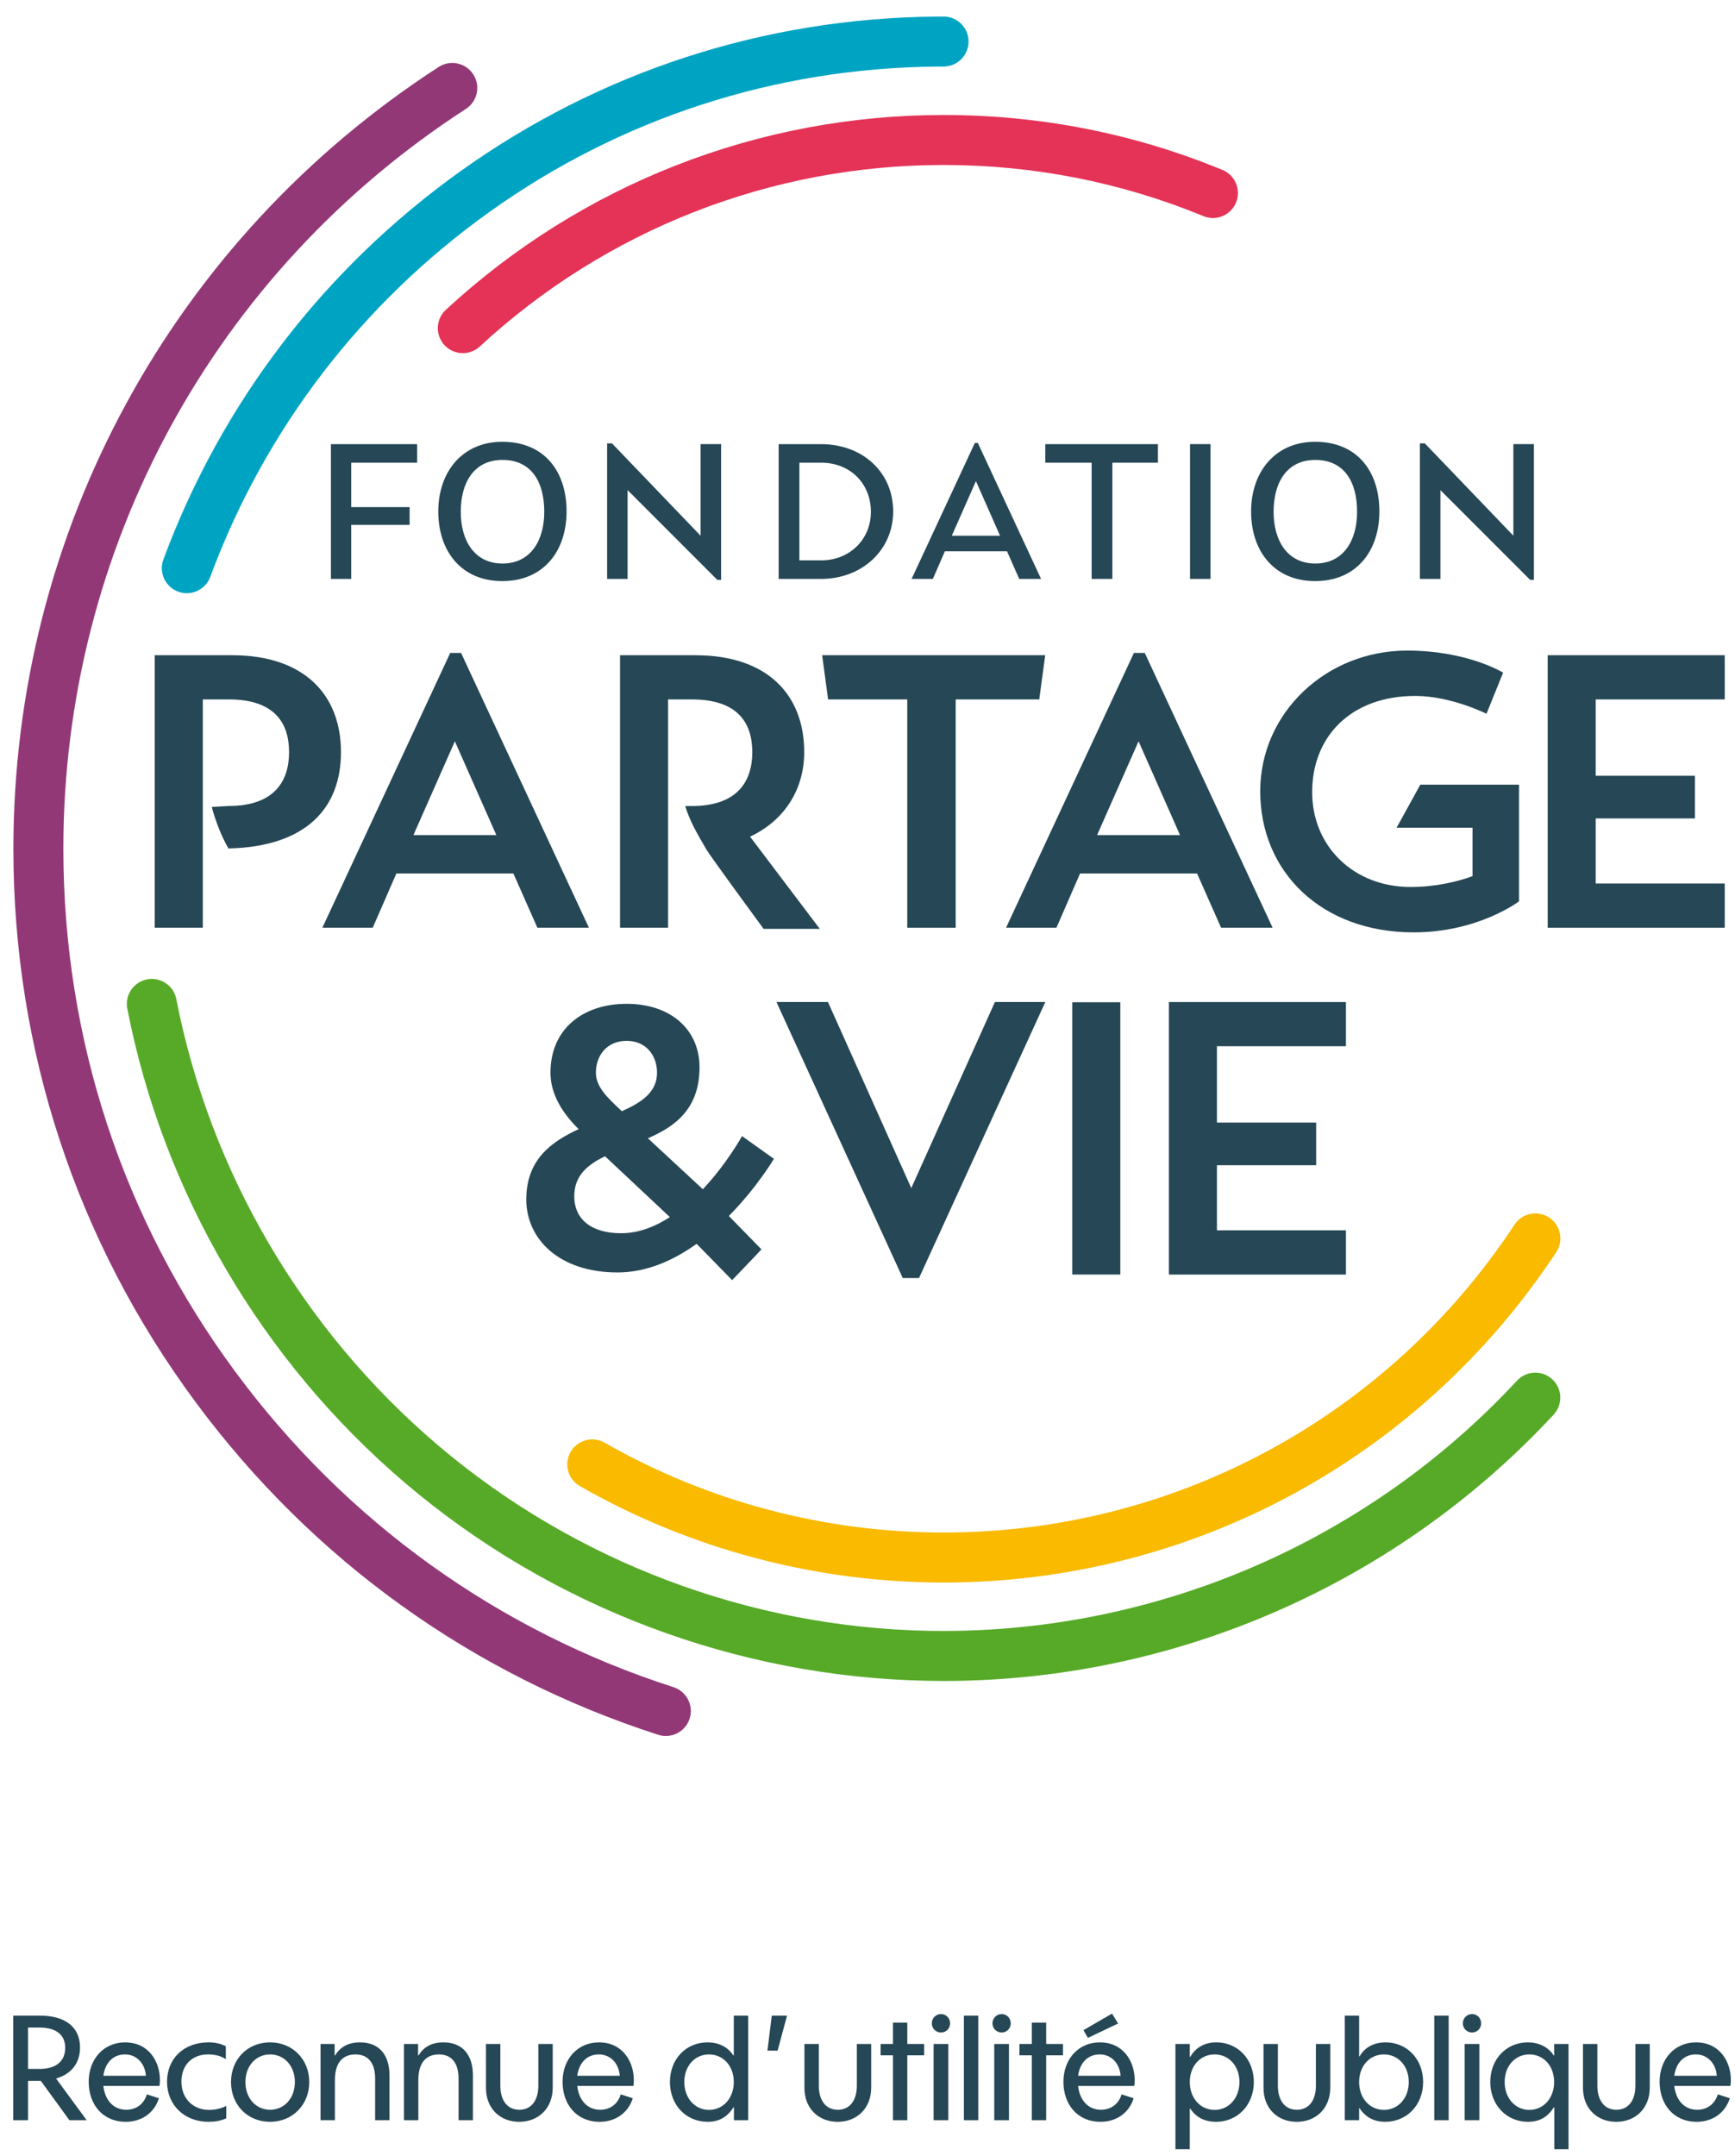 <?xml version="1.0" encoding="utf-8"?>
<svg width="95px" height="118px" viewBox="0 0 95 118" version="1.1" xmlns:xlink="http://www.w3.org/1999/xlink" xmlns="http://www.w3.org/2000/svg">
  <g id="LOGO">
    <path d="M58.599 0.906L60.164 0L60.498 0.54L58.846 1.327L58.599 0.906ZM50.297 0.532C50.297 0.254 50.517 0.024 50.801 0.024C51.085 0.024 51.297 0.254 51.297 0.532C51.297 0.81 51.085 1.033 50.801 1.033C50.517 1.033 50.297 0.81 50.297 0.532ZM53.618 0.532C53.618 0.254 53.837 0.024 54.122 0.024C54.406 0.024 54.618 0.254 54.618 0.532C54.618 0.81 54.406 1.033 54.122 1.033C53.837 1.033 53.618 0.81 53.618 0.532ZM79.878 0.024C79.594 0.024 79.374 0.254 79.374 0.532C79.374 0.81 79.594 1.033 79.878 1.033C80.162 1.033 80.374 0.81 80.374 0.532C80.374 0.254 80.162 0.024 79.878 0.024ZM39.462 5.126L39.438 5.126C39.096 5.658 38.659 5.92 38.023 5.92C36.855 5.92 35.957 5.015 35.957 3.743C35.957 2.48 36.847 1.573 38.016 1.573C38.611 1.573 39.12 1.812 39.43 2.289L39.454 2.289L39.454 0.111L40.241 0.111L40.241 5.833L39.462 5.833L39.462 5.126ZM73.694 0.111L72.907 0.111L72.907 5.833L73.694 5.833L73.694 5.173L73.717 5.173C74.027 5.65 74.488 5.92 75.124 5.92C76.292 5.92 77.198 5.015 77.198 3.743C77.198 2.48 76.308 1.573 75.14 1.573C74.56 1.573 74.027 1.804 73.717 2.344L73.694 2.344L73.694 0.111ZM41.534 0.111L42.369 0.111L41.852 2.027L41.296 2.027L41.534 0.111ZM52.053 5.833L52.84 5.833L52.84 0.112L52.053 0.112L52.053 5.833ZM78.596 5.833L77.809 5.833L77.809 0.112L78.596 0.112L78.596 5.833ZM0 0.112L1.494 0.112C2.789 0.112 3.656 0.699 3.656 1.844C3.656 2.765 3.132 3.321 2.345 3.552L4.021 5.833L3.076 5.833L1.51 3.68L0.811 3.68L0.811 5.833L0 5.833L0 0.112ZM47.493 1.661L48.168 1.661L48.168 0.493L48.955 0.493L48.955 1.661L49.877 1.661L49.877 2.281L48.955 2.281L48.955 5.833L48.168 5.833L48.168 2.281L47.493 2.281L47.493 1.661ZM55.095 1.661L55.771 1.661L55.771 0.493L56.558 0.493L56.558 1.661L57.48 1.661L57.48 2.281L56.558 2.281L56.558 5.833L55.771 5.833L55.771 2.281L55.095 2.281L55.095 1.661ZM0.811 0.763L0.811 3.028L1.43 3.028C2.321 3.028 2.845 2.63 2.845 1.867C2.845 1.136 2.313 0.763 1.454 0.763L0.811 0.763ZM14.063 1.573C12.823 1.573 11.924 2.504 11.924 3.743C11.924 4.991 12.823 5.92 14.063 5.92C15.294 5.92 16.208 4.991 16.208 3.743C16.208 2.504 15.294 1.573 14.063 1.573ZM64.422 1.661L63.636 1.661L63.636 7.422L64.422 7.422L64.422 5.197L64.446 5.197C64.764 5.674 65.225 5.92 65.869 5.92C67.021 5.92 67.928 5.015 67.928 3.743C67.928 2.48 67.037 1.573 65.877 1.573C65.273 1.573 64.756 1.827 64.446 2.368L64.422 2.368L64.422 1.661ZM84.38 5.126L84.356 5.126C84.014 5.666 83.569 5.92 82.934 5.92C81.781 5.92 80.875 5.015 80.875 3.743C80.875 2.48 81.765 1.573 82.934 1.573C83.513 1.573 84.038 1.812 84.348 2.289L84.372 2.289L84.372 1.661L85.159 1.661L85.159 7.422L84.38 7.422L84.38 5.126ZM10.694 5.92C11.044 5.92 11.37 5.865 11.664 5.73L11.664 5.054C11.386 5.189 11.068 5.269 10.726 5.269C9.836 5.269 9.208 4.641 9.208 3.719C9.208 2.861 9.748 2.233 10.67 2.233C11.06 2.233 11.386 2.32 11.64 2.495L11.64 1.78C11.362 1.652 11.076 1.573 10.702 1.573C9.303 1.573 8.421 2.495 8.421 3.727C8.421 5.015 9.383 5.92 10.694 5.92ZM6.19 5.261C5.466 5.261 5.021 4.72 4.934 3.957L8.009 3.957C8.025 3.855 8.033 3.75 8.033 3.64C8.033 2.63 7.421 1.574 6.126 1.574C4.95 1.574 4.131 2.495 4.131 3.727C4.131 4.991 4.918 5.921 6.158 5.921C7.016 5.921 7.715 5.451 7.977 4.633L7.318 4.418C7.151 4.959 6.73 5.261 6.19 5.261ZM17.598 1.661L16.826 1.661L16.826 5.833L17.613 5.833L17.613 3.632C17.613 2.75 17.987 2.233 18.742 2.233C19.521 2.233 19.815 2.821 19.815 3.545L19.815 5.833L20.602 5.833L20.602 3.385C20.602 2.337 20.101 1.574 18.988 1.574C18.313 1.574 17.899 1.844 17.621 2.289L17.598 2.289L17.598 1.661ZM21.395 1.661L22.166 1.661L22.166 2.289L22.189 2.289C22.467 1.844 22.881 1.574 23.556 1.574C24.669 1.574 25.17 2.337 25.17 3.385L25.17 5.833L24.383 5.833L24.383 3.545C24.383 2.821 24.089 2.233 23.31 2.233C22.555 2.233 22.181 2.75 22.181 3.632L22.181 5.833L21.395 5.833L21.395 1.661ZM32.137 5.261C31.413 5.261 30.969 4.72 30.881 3.957L33.956 3.957C33.973 3.855 33.98 3.75 33.98 3.64C33.98 2.63 33.368 1.574 32.073 1.574C30.897 1.574 30.078 2.495 30.078 3.727C30.078 4.991 30.865 5.921 32.105 5.921C32.963 5.921 33.662 5.451 33.924 4.633L33.265 4.418C33.098 4.959 32.677 5.261 32.137 5.261ZM90.95 3.957C91.037 4.72 91.482 5.261 92.206 5.261C92.746 5.261 93.167 4.959 93.334 4.418L93.993 4.633C93.731 5.451 93.032 5.921 92.174 5.921C90.934 5.921 90.147 4.991 90.147 3.727C90.147 2.495 90.965 1.574 92.142 1.574C93.437 1.574 94.049 2.63 94.049 3.64C94.049 3.75 94.041 3.855 94.025 3.957L90.95 3.957ZM58.305 3.958C58.392 4.721 58.837 5.261 59.561 5.261C60.101 5.261 60.522 4.959 60.689 4.419L61.349 4.633C61.087 5.452 60.387 5.921 59.529 5.921C58.289 5.921 57.503 4.991 57.503 3.727C57.503 2.495 58.321 1.574 59.498 1.574C60.793 1.574 61.405 2.631 61.405 3.64C61.405 3.751 61.397 3.854 61.38 3.958L58.305 3.958ZM26.671 1.661L25.884 1.661L25.884 4.069C25.884 5.181 26.647 5.921 27.703 5.921C28.776 5.921 29.539 5.166 29.539 4.052L29.539 1.661L28.752 1.661L28.752 3.949C28.752 4.673 28.427 5.261 27.712 5.261C26.996 5.261 26.671 4.673 26.671 3.949L26.671 1.661ZM44.109 1.661L43.322 1.661L43.322 4.069C43.322 5.181 44.085 5.921 45.142 5.921C46.215 5.921 46.977 5.166 46.977 4.052L46.977 1.661L46.191 1.661L46.191 3.949C46.191 4.673 45.865 5.261 45.15 5.261C44.434 5.261 44.109 4.673 44.109 3.949L44.109 1.661ZM69.245 1.661L68.459 1.661L68.459 4.069C68.459 5.181 69.221 5.921 70.278 5.921C71.351 5.921 72.114 5.166 72.114 4.052L72.114 1.661L71.327 1.661L71.327 3.949C71.327 4.673 71.002 5.261 70.286 5.261C69.571 5.261 69.245 4.673 69.245 3.949L69.245 1.661ZM85.952 1.661L86.739 1.661L86.739 3.949C86.739 4.673 87.065 5.261 87.78 5.261C88.495 5.261 88.821 4.673 88.821 3.949L88.821 1.661L89.608 1.661L89.608 4.052C89.608 5.166 88.845 5.921 87.772 5.921C86.715 5.921 85.952 5.181 85.952 4.069L85.952 1.661ZM50.395 5.833L51.2 5.833L51.2 1.661L50.395 1.661L50.395 5.833ZM53.715 5.833L54.52 5.833L54.52 1.661L53.715 1.661L53.715 5.833ZM80.277 5.833L79.472 5.833L79.472 1.661L80.277 1.661L80.277 5.833ZM7.263 3.401L4.934 3.401C5.029 2.701 5.459 2.233 6.118 2.233C6.793 2.233 7.223 2.774 7.263 3.401ZM33.21 3.401L30.881 3.401C30.977 2.701 31.406 2.233 32.065 2.233C32.741 2.233 33.17 2.774 33.21 3.401ZM90.95 3.401L93.278 3.401C93.238 2.774 92.809 2.233 92.134 2.233C91.474 2.233 91.045 2.701 90.95 3.401ZM60.633 3.402L58.305 3.402C58.4 2.702 58.83 2.233 59.49 2.233C60.164 2.233 60.594 2.773 60.633 3.402ZM14.063 2.233C14.841 2.233 15.421 2.861 15.421 3.743C15.421 4.633 14.841 5.261 14.063 5.261C13.292 5.261 12.712 4.633 12.712 3.743C12.712 2.861 13.292 2.233 14.063 2.233ZM39.454 3.743C39.454 2.861 38.873 2.233 38.095 2.233C37.324 2.233 36.744 2.861 36.744 3.743C36.744 4.625 37.324 5.269 38.095 5.269C38.873 5.269 39.454 4.625 39.454 3.743ZM65.781 2.233C66.56 2.233 67.141 2.861 67.141 3.743C67.141 4.625 66.56 5.269 65.781 5.269C65.002 5.269 64.422 4.625 64.422 3.743C64.422 2.861 65.002 2.233 65.781 2.233ZM75.052 2.233C75.831 2.233 76.412 2.861 76.412 3.743C76.412 4.625 75.831 5.269 75.052 5.269C74.273 5.269 73.694 4.625 73.694 3.743C73.694 2.861 74.273 2.233 75.052 2.233ZM84.372 3.743C84.372 2.861 83.792 2.233 83.013 2.233C82.242 2.233 81.662 2.861 81.662 3.743C81.662 4.625 82.242 5.269 83.013 5.269C83.792 5.269 84.372 4.625 84.372 3.743Z" transform="translate(0.725 110.198)" id="reconnue" fill="#264755" fill-rule="evenodd" stroke="none" />
    <path d="M15.525 3.812C15.525 1.675 16.821 0 19.032 0C21.321 0 22.549 1.604 22.549 3.812C22.549 5.986 21.285 7.624 19.032 7.624C16.784 7.624 15.525 5.986 15.525 3.812ZM60.031 3.812C60.031 1.675 61.327 0 63.538 0C65.828 0 67.055 1.604 67.055 3.812C67.055 5.986 65.791 7.624 63.538 7.624C61.291 7.624 60.031 5.986 60.031 3.812ZM45.069 0.066L44.904 0.066L41.442 7.505L42.606 7.505L43.264 5.993L46.666 5.993L46.695 6.058L47.334 7.505L48.531 7.505L45.069 0.066ZM31.011 7.559L30.806 7.559L26.076 2.83L25.891 2.644L25.891 7.505L24.77 7.505L24.77 0.087L25.036 0.087L29.887 5.14L29.887 0.129L31.011 0.129L31.011 7.559ZM75.516 7.559L75.313 7.559L70.581 2.83L70.398 2.644L70.398 7.505L69.274 7.505L69.274 0.087L69.543 0.087L74.392 5.14L74.392 0.129L75.516 0.129L75.516 7.559ZM57.809 7.505L56.687 7.505L56.687 0.129L57.809 0.129L57.809 7.505ZM34.162 0.13L36.482 0.13C38.772 0.13 40.433 1.678 40.433 3.812C40.433 5.919 38.734 7.505 36.482 7.505L34.162 7.505L34.162 0.13ZM10.758 7.505L9.646 7.505L9.646 0.13L14.365 0.13L14.365 1.145L10.758 1.145L10.758 3.576L13.955 3.576L13.955 4.547L10.758 4.547L10.758 7.505ZM51.3 7.505L52.435 7.505L52.435 1.145L54.929 1.145L54.929 0.13L48.762 0.13L48.762 1.145L51.3 1.145L51.3 7.505ZM16.756 3.833C16.756 5.42 17.515 6.663 19.042 6.663C20.569 6.663 21.328 5.42 21.328 3.833C21.328 2.188 20.619 0.993 19.042 0.993C17.491 0.993 16.756 2.214 16.756 3.833ZM61.263 3.833C61.263 5.42 62.022 6.663 63.548 6.663C65.076 6.663 65.835 5.42 65.835 3.833C65.835 2.188 65.126 0.993 63.548 0.993C61.996 0.993 61.263 2.214 61.263 3.833ZM35.297 6.49L36.493 6.49C38.044 6.49 39.213 5.348 39.213 3.833C39.213 2.276 38.07 1.145 36.493 1.145L35.297 1.145L35.297 6.49ZM43.643 5.14L44.964 2.153L46.285 5.14L43.643 5.14ZM74.7 25.151L74.7 18.766L69.296 18.766L67.998 21.121L72.155 21.121L72.155 23.772C71.349 24.069 70.139 24.365 68.762 24.365C65.665 24.365 63.374 22.16 63.374 19.169C63.374 16.116 65.515 13.909 69.016 13.909C70.988 13.909 72.919 14.885 72.919 14.885L73.83 12.636C73.83 12.636 71.9 11.427 68.57 11.427C64.157 11.427 60.531 14.822 60.531 19.126C60.531 23.539 63.882 26.848 68.931 26.848C72.474 26.848 74.7 25.151 74.7 25.151ZM9.179 26.594L11.936 26.594L13.23 23.625L19.637 23.625L20.952 26.594L23.773 26.594L16.772 11.555L16.179 11.555L9.179 26.594ZM46.614 26.594L49.372 26.594L50.666 23.625L57.073 23.625L58.388 26.594L61.209 26.594L54.208 11.555L53.615 11.555L46.614 26.594ZM48.757 11.681L36.544 11.681L36.87 14.1L41.204 14.1L41.204 26.595L43.856 26.595L43.856 14.1L48.431 14.1L48.757 11.681ZM76.271 11.681L85.965 11.681L85.965 14.1L78.901 14.1L78.901 18.279L84.334 18.279L84.334 20.613L78.901 20.613L78.901 24.174L85.965 24.174L85.965 26.595L76.271 26.595L76.271 11.681ZM4.236 11.681C8.202 11.681 10.197 13.866 10.197 16.984C10.197 20.03 8.31 22.159 4.035 22.257C3.658 21.597 3.339 20.795 3.122 19.985L4.045 19.932C6.506 19.932 7.355 18.618 7.355 16.984C7.355 15.352 6.527 14.098 4.045 14.098L2.631 14.098L2.631 26.594L0 26.594L0 11.681L4.236 11.681ZM33.339 26.657L36.415 26.657L32.596 21.609C34.463 20.738 35.562 19.042 35.562 16.985C35.562 13.867 33.567 11.681 29.601 11.681L25.477 11.681L25.477 26.593L28.107 26.593L28.107 14.1L29.41 14.1C31.892 14.1 32.719 15.352 32.719 16.985C32.719 18.619 31.871 19.934 29.41 19.934L29.05 19.934C29.283 20.763 29.798 21.608 30.179 22.266C30.327 22.561 33.339 26.657 33.339 26.657ZM18.704 21.524L14.164 21.524L16.433 16.391L18.704 21.524ZM56.139 21.524L51.599 21.524L53.869 16.391L56.139 21.524ZM41.424 40.844L46.004 30.66L48.763 30.66L41.848 45.765L40.957 45.765L34.042 30.66L36.862 30.66L41.424 40.844ZM55.531 30.661L65.224 30.661L65.224 33.08L58.16 33.08L58.16 37.257L63.593 37.257L63.593 39.593L58.16 39.593L58.16 43.155L65.224 43.155L65.224 45.575L55.531 45.575L55.531 30.661ZM52.87 45.574L50.24 45.574L50.24 30.672L52.87 30.672L52.87 45.574ZM23.212 37.616C22.13 36.555 21.668 35.512 21.668 34.528C21.668 32.142 23.433 30.759 25.839 30.759C28.245 30.759 29.829 32.163 29.829 34.228C29.829 36.514 28.487 37.477 27.002 38.117L30.011 40.906C31.333 39.502 32.157 37.998 32.157 37.998L33.902 39.242C33.902 39.242 32.979 40.805 31.435 42.37L33.219 44.195C33.18 44.255 31.615 45.88 31.615 45.88L29.671 43.893C28.407 44.797 26.942 45.459 25.338 45.459C22.15 45.459 20.344 43.634 20.344 41.468C20.344 39.301 21.688 38.319 23.212 37.616ZM25.578 36.635C26.662 36.153 27.503 35.592 27.503 34.528C27.503 33.587 26.903 32.784 25.839 32.784C24.776 32.784 24.155 33.568 24.155 34.528C24.155 35.291 24.756 35.874 25.578 36.635ZM24.656 39.102L28.206 42.43C27.404 42.952 26.501 43.313 25.537 43.313C23.934 43.313 22.971 42.572 22.971 41.286C22.971 40.164 23.694 39.563 24.656 39.102Z" transform="translate(8.473 24.177)" id="fondation" fill="#264755" fill-rule="evenodd" stroke="none" />
    <g id="traits" transform="translate(0 0.022)">
      <path d="M1.369 13.034C1.001 13.034 0.633 12.885 0.364 12.595C-0.149 12.039 -0.116 11.174 0.44 10.661C7.877 3.786 17.557 0 27.691 0C32.977 0 38.114 1.01 42.961 3.006C43.661 3.293 43.995 4.092 43.706 4.791C43.418 5.49 42.62 5.825 41.922 5.535C37.405 3.677 32.617 2.736 27.691 2.736C18.247 2.736 9.229 6.263 2.296 12.671C2.033 12.913 1.7 13.034 1.369 13.034" transform="translate(23.973 6.271)" id="Fill-26" fill="#E43357" stroke="none" />
      <path d="M20.603 20.201C13.61 20.201 6.725 18.376 0.689 14.923C0.033 14.548 -0.194 13.713 0.181 13.056C0.556 12.4 1.391 12.173 2.048 12.549C7.67 15.764 14.085 17.465 20.603 17.465C33.224 17.465 44.911 11.167 51.867 0.615C52.283 -0.017 53.132 -0.189 53.762 0.226C54.393 0.642 54.566 1.491 54.151 2.12C46.687 13.442 34.145 20.201 20.603 20.201" transform="translate(31.061 66.383)" id="Fill-27" fill="#F9BA00" stroke="none" />
      <path d="M1.368 31.559C1.211 31.559 1.049 31.532 0.893 31.473C0.185 31.211 -0.177 30.422 0.085 29.715C3.261 21.15 8.886 13.801 16.351 8.466C23.98 3.015 32.981 0.088 42.383 0.003L42.804 0C43.558 0 44.172 0.612 44.172 1.367C44.172 2.125 43.558 2.737 42.804 2.737L42.407 2.739C33.571 2.82 25.11 5.568 17.942 10.692C10.923 15.707 5.636 22.615 2.652 30.666C2.447 31.217 1.924 31.559 1.368 31.559" transform="translate(8.861 0.883)" id="Fill-28" fill="#00A4C3" stroke="none" />
      <path d="M44.727 38.42C44.437 38.42 44.147 38.417 43.856 38.411C33.38 38.212 23.221 34.37 15.252 27.597C7.394 20.916 1.986 11.694 0.026 1.629C-0.12 0.889 0.365 0.17 1.107 0.025C1.848 -0.118 2.567 0.365 2.71 1.106C4.553 10.565 9.637 19.232 17.024 25.511C24.514 31.877 34.061 35.488 43.91 35.677C56.082 35.899 67.827 30.919 76.118 21.985C76.632 21.43 77.499 21.399 78.052 21.912C78.606 22.426 78.637 23.291 78.124 23.845C69.5 33.137 57.371 38.42 44.727 38.42" transform="translate(6.945 53.551)" id="Fill-29" fill="#57AA27" stroke="none" />
      <path d="M35.725 91.559C35.586 91.559 35.445 91.538 35.306 91.493C25.127 88.215 16.366 81.917 9.971 73.28C3.447 64.469 0 54 0 43.005C0 25.654 8.706 9.661 23.288 0.219C23.923 -0.191 24.769 -0.009 25.181 0.625C25.591 1.259 25.409 2.107 24.776 2.517C10.974 11.451 2.736 26.587 2.736 43.005C2.736 53.408 5.998 63.316 12.171 71.652C18.223 79.827 26.513 85.788 36.145 88.888C36.863 89.12 37.259 89.891 37.027 90.611C36.841 91.19 36.303 91.559 35.725 91.559" transform="translate(0.733 3.423)" id="Fill-30" fill="#933877" stroke="none" />
    </g>
  </g>
</svg>